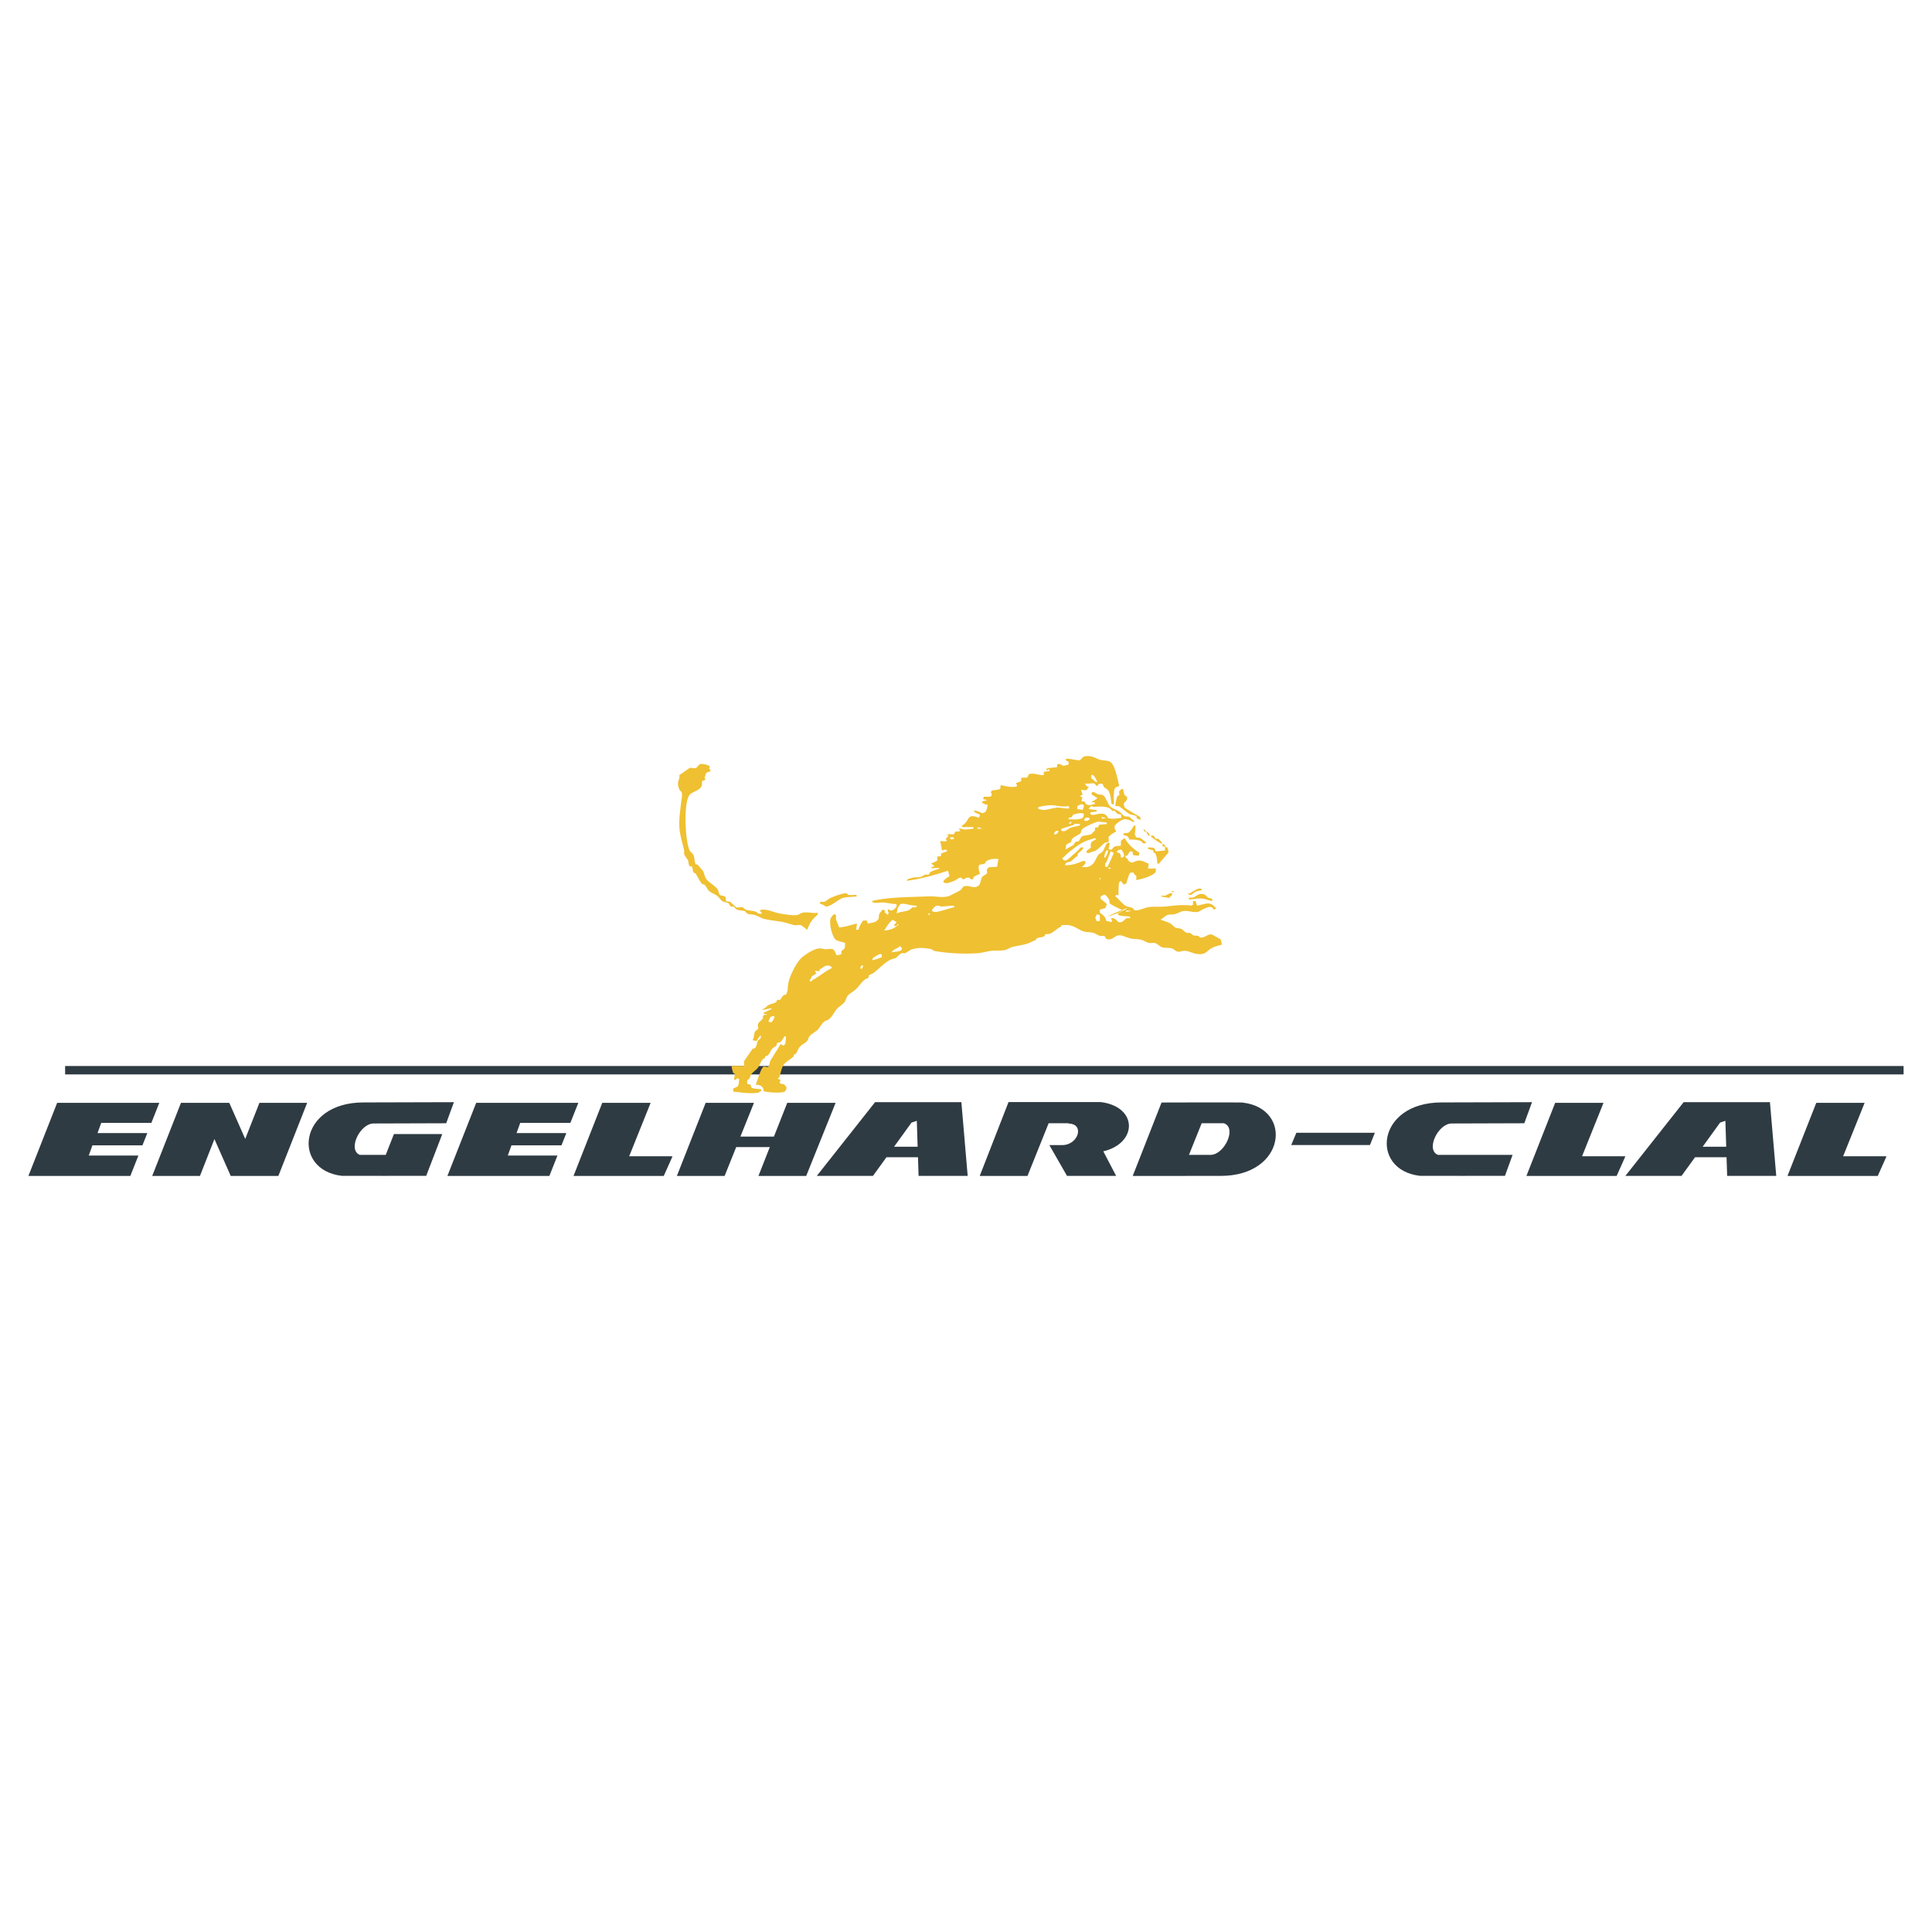 <svg xmlns="http://www.w3.org/2000/svg" width="2500" height="2500" viewBox="0 0 192.756 192.756"><path fill-rule="evenodd" clip-rule="evenodd" fill="#fff" d="M0 0h192.756v192.756H0V0z"/><path fill="none" stroke="#2f3b43" stroke-width=".839" stroke-miterlimit="2.613" d="M6.497 106.775h183.425"/><path fill-rule="evenodd" clip-rule="evenodd" fill="#2f3b43" d="M8.854 115.291l.367-1.02h4.989l.488-1.222H9.729l.371-1.018h5.001l.792-2.002H5.703l-2.869 7.295h10.169l.805-2.033H8.854zM50.662 115.291l.367-1.02h4.989l.484-1.222h-4.965l.366-1.018h5.001l.797-2.002h-10.19l-2.873 7.295h10.173l.805-2.033h-4.954zM25.884 110.029l-1.418 3.598-1.589-3.592h-.062l.003-.006h-4.763l-2.869 7.295h4.763l1.445-3.678 1.62 3.666-.004.012h4.763l2.873-7.295h-4.762zM67.036 115.369v-.008h-4.263l2.139-5.326h-.063l.004-.006H60.09l-2.87 7.295h9.003l.874-1.955h-.061zM188.152 115.369l.004-.008h-4.267l2.144-5.326h-.062v-.006h-4.76l-2.873 7.295h9.006l.871-1.955h-.063zM162.102 115.369l.003-.008h-4.263l2.138-5.326h-.06l.002-.006h-4.762l-2.869 7.295h9.002l.871-1.955h-.062zM83.303 110.035l.005-.006h-4.764l-1.328 3.367h-3.345l1.351-3.361h-.063l.005-.006h-4.76l-2.873 7.295h4.763l1.156-2.877h3.352l-1.132 2.877h4.764l2.932-7.289h-.063zM123.998 110.008v-.01h-.121c-.238-.025-7.99 0-7.99 0l-2.875 7.326 8.781-.004c6.504 0 7.219-6.726 2.205-7.312zm-3.221 5.213h-2.154l1.268-3.154h2.219c1.329.453.046 3.154-1.333 3.154zM37.276 112.09l7.242-.023.769-2.102-9.027.025c-6.504 0-7.179 6.736-2.167 7.322.141.012 8.43 0 8.43 0l1.6-4.156h-.062l.003-.01h-4.762l-.816 2.074h-2.589c-1.245-.503.015-3.13 1.379-3.13zM150.912 115.221h-7.451c-1.25-.504.016-3.131 1.377-3.131l7.242-.023.77-2.102-9.025.025c-6.506 0-7.182 6.736-2.168 7.322.137.012 8.494 0 8.494 0l.761-2.091zM109.838 109.955h-9.217l-2.873 7.369h4.764l2.111-5.258h2.01l-.037.035c1.646 0 1.014 2.146-.629 2.146h-1.273l1.762 3.072h4.902l-1.281-2.451c3.415-.8 3.478-4.432-.239-4.913zM91.646 117.32h4.899l-.628-7.355h-8.612l-5.813 7.355h5.603l1.347-1.861h3.146l.058 1.861zm-2.443-2.912l1.74-2.408.527-.176.082 2.584h-2.349zM172.318 117.32h4.898l-.629-7.355h-8.611l-5.812 7.355h5.602l1.348-1.861h3.143l.061 1.861zm-2.443-2.912l1.74-2.408.527-.176.082 2.584h-2.349z"/><path fill-rule="evenodd" clip-rule="evenodd" fill="#2f3b43" d="M128.828 114.24h7.854l.488-1.224h-7.83l-.512 1.224z"/><path d="M108.25 75.455c.602-.105 1.051.172 1.398.312.318.128.76.07 1.084.234.52.253.75 1.718.934 2.405-.164.102-.402.109-.465.312-.141.421-.035 1.519-.078 1.55l-.234-.074c-.074-.5-.086-.977-.312-1.324-.094-.145-.363-.243-.465-.388a7.084 7.084 0 0 1-.078-.233c-.398-.199-.543.156-.543.156-.246-.008-.174-.204-.312-.235-.244-.059-.588.051-.928 0 .02.021.059.141.078.156.059.051.094.109.152.156h.156c-.309.437-.125.383-.777.313.047.182.082.284.156.463 0 0-.355.234-.234.234.41 0 .035.281.156.465.023.031.191-.016.234 0 .039.015.117.199.156.235.262.249.6.093.93 0-.031-.017-.059-.122-.08-.158-.822.091.547-.32.236-.468-.139-.062-.371-.238-.543-.309.113-.085-.031-.246.234-.233.07.003.383.207.463.233.186.059.297-.016.465.079.318.176.48.917.777 1.163.254.211.578.281.855.465.148.102.371.394.543.468.176.078.297-.019.465.078l.467.387v.156c-.236-.125-.648-.363-1.01-.312-.234.031-.867.48-.93.7-.062.195.121.366.152.545-.391.157-.512.289-.777.543 0 0 .105.297 0 .465-.023.042-.262.046-.309.077-.32.196-.582.585-.934.777-.217.117-.389.125-.619.234.121.059-.309 0-.309 0v-.152c.023-.079.389-.321.465-.391-.107-.051-.035-.406 0-.465.057-.113.33-.258.463-.312.023-.012-.068-.141-.076-.153-.312.118-.629.181-.93.309-.582.242-1.09.644-1.555 1.011-.291.226-.504.453-.777.698.016.008-.027.176.08.079-.125.016.133.167.232.151.211-.031.93-.753 1.164-.928.094-.074.301-.355.387-.391h.156c.258.046-.336.499-.387.546l-.078.078c-.059.082-.016.234-.078.309h-.156v.078c-.176.086-.309.297-.465.386-.168.098-.309.055-.469.156-.039.023-.113.207-.15.235.834 0 1.205-.184 1.939-.47-.145.067.156.079.156.079-.043.098-.031.312-.156.312v.079l-.234.156c-.121-.004.371.07.621 0 .633-.18.678-.687 1.01-1.167.098-.145.361-.246.465-.386.152-.211.289-.789.543-.855.184-.046.152.301.078.235.027.015 0 .273 0 .308-.168-.008.039.199.234.157.062-.017.215-.278.312-.309.184-.074.477-.063.621-.079.047-.647-.117-.382.387-.777.35.629.861 1.09 1.475 1.476l-.078.309c-.229-.059-.332-.04-.543-.079-.016-.046-.113-.258 0-.309-.008 0-.225-.059-.312-.078-.111.16-.201.308-.309.465-.143-.125-.291.124.08.312v.078c.508.594.561.027 1.24.074.23.016.625.235.855.313-.02.082-.078.464-.078.464.141.066.637 0 .777 0-.039.082.027.227 0 .313-.141.402-1.367.765-1.945.854-.039-.136.039-.258 0-.391-.012-.038-.199-.179-.23-.23.016-.007-.074-.144-.078-.156-.113.082-.199-.008-.312.078-.109.082-.338.897-.385 1.085-.154-.05-.145.047-.234.078-.121-.12-.199-.253-.309-.386l-.156.151c-.062.227-.066.718-.078.855.016-.063 0 .465 0 .465-.082-.028-.195-.086-.234-.074l-.078.151c.316.246.719.759 1.01.933.236.141.465.106.701.235.016.007.232.23.232.23.359.059.992-.258 1.32-.309.609-.098 1.125-.011 1.783-.078.82-.086 1.691-.207 2.566-.079.055-.144.004-.039.15-.078 0-.125-.033-.27 0-.386h.234c.047.108.127.351.156.463 1.074-.218 1.309-.463 1.941.313-.203-.059-.09.09-.234.078-.039-.008-.219-.23-.23-.234-.316-.093-.566.075-.777.157-.125.042-.5.289-.619.308-.547.086-.898-.16-1.477-.078-.207.031-.648.269-.855.312-.279.054-.469-.004-.699.079-.201.065-.512.374-.697.464.299.102.721.23 1.01.391.121.066.332.324.465.386.215.098.402.055.621.156.18.083.34.332.543.388.09.023.223-.032.312 0 .062.023.248.21.307.233.191.074.324.016.547.078l.152.156c.516.051.691-.375 1.168-.312l.855.465c.074.113.117.44.152.546-.367.113-.762.19-1.086.387-.25.144-.504.48-.854.542-.73.129-1.207-.269-1.707-.309-.344-.031-.438.125-.777.079-.18-.028-.371-.269-.547-.312-.422-.11-.732-.008-1.086-.156-.162-.071-.408-.337-.619-.387-.172-.042-.371.02-.543 0-.25-.035-.578-.257-.777-.312-.438-.118-.727-.059-1.168-.156-.221-.046-.775-.304-1.006-.309-.543-.011-.703.531-1.32.387-.078-.02-.164-.281-.234-.309-.109-.051-.277.016-.385 0-.221-.035-.51-.258-.699-.312-.367-.102-.656-.04-1.012-.156-.445-.145-.918-.551-1.477-.621-.207-.023-.488 0-.697 0-.02.039-.049.141-.078.156-.375.179-.691.531-1.086.698-.172.074-.293 0-.469.079-.023.008-.059.144-.074.156-.242.156-.492.113-.777.23-.027.012-.059.148-.078.156-.273.105-.496.227-.697.312-.561.222-1 .227-1.633.387-.215.054-.543.261-.777.312-.477.094-.809.031-1.318.078-.355.032-.957.204-1.32.231-1.48.109-3.17.011-4.427-.231l-.23-.156c-.726-.148-1.254-.195-1.944 0-.227.059-.5.305-.7.387-.082.035-.222-.024-.308 0-.196.05-.453.367-.621.468-.23.128-.386.097-.621.23-.555.317-1.066.85-1.554 1.245-.172.133-.391.164-.542.309v.156c-.047.125-.29.148-.391.234-.355.281-.585.703-.933 1.008-.242.211-.579.363-.777.621-.145.191-.165.43-.309.619-.199.266-.574.445-.777.699-.278.344-.437.738-.777 1.012-.156.125-.309.105-.465.234-.289.223-.434.609-.698.852-.25.225-.571.357-.777.621-.122.148-.109.322-.234.467-.184.207-.512.332-.7.543-.21.234-.266.52-.463.777h-.157v.156c-.05.145-.804.619-.933.777-.32.379-.343.875-.542 1.396l-.156.078c.066.043.226.121.312.152-.023.062-.128.266-.077.312.105.098.335.074.463.156.04.023.118.203.156.23.063-.141.079.348-.156.469-.328.168-1.861.082-2.096-.078v-.156c-.141-.406-.46-.438-.774-.465.133-.336.531-1.691.774-1.789.117-.045.367.072.468 0 .114-.082.156-.486.23-.619.051-.094 1.011-1.633 1.011-1.633s.266.129.312.156c.071-.059.028-.156.153-.156.036-.262.043-.457.077-.775h-.156c-.003 0-.32.496-.386.545-.105.074-.293.066-.386.156v.152c-.051.137-.376.277-.47.391-.167.199-.218.422-.386.621-.082.09-.222.066-.312.156v.152h-.079c-.289.145-.433.668-.62.934-.188.26-.513.439-.699.697-.09.121-.07.258-.156.391-.039.055-.211.152-.23.23-.023.09.031.223 0 .312.113.078.191-.004.309.078.085.059.065.258.156.309.233.133.604.094.934.156v.156c-.056.012-.22.148-.235.156-.738.184-1.937-.031-2.561-.078.043-.043-.031-.258 0-.312 0 0 .425-.172.465-.234.128-.199.085-.461.156-.699-.125.023-.056-.109-.234-.074l-.156.152c-.289-.043-.02-.344-.074-.621l-.156-.078a4.114 4.114 0 0 1-.156-.621v-.076c.164.01.381-.033.698 0h.543c.026-.148-.04-.322 0-.465.007-.031.765-1.133.854-1.242.023-.035.199-.047.235-.078.199-.195.164-.516.309-.777.019-.033.223-.131.233-.156.219-.803-.363.182-.391.234-.113-.023-.363-.086-.386-.078.153-.305.105-.529.235-.854.027-.082.284-.23.309-.309.042-.148-.056-.328 0-.469.074-.207.371-.371.468-.543.062-.117-.036-.238.074-.312.128-.086.257-.012.391-.074-.805-.137-.181-.246.233-.469.859-.465-1.424.285-.546-.156.153-.074.262-.234.391-.309.258-.15.519-.15.777-.312.048-.029.102-.213.153-.229.082-.035.159.045.235 0 .144-.107.233-.371.389-.471.089-.059.176.008.23-.076.207-.324.138-.723.235-1.164.168-.797.851-2.127 1.398-2.561.352-.289 1.104-.793 1.632-.854.183-.023.621.077.621.077.207 0 .578-.07.777 0 .171.059.292.457.386.621.195-.074.335-.043.465-.156.019-.02-.004-.207 0-.23.026-.113.273-.235.312-.312.082-.184.015-.305.078-.543-.254-.105-.706-.171-.933-.312-.296-.184-.698-1.444-.542-2.096.031-.141.23-.332.312-.465-.003 0 .214.046.23.079.043.108-.027.265 0 .386.051.241.23.55.313.854.78-.062 1.077-.241 1.784-.386-.028.25-.051.434-.079.621.059 0 .176-.023.234 0 .118-.426.246-.628.465-.933.078.043.226-.027.312 0 .098.036.098.215.156.312.441-.105.66-.074.93-.312.3-.273.07-.327.233-.699 0 0 .281-.355.312-.386l.23.074c0 .039-.027.196 0 .235.016.023.121.059.156.077-.027.012.066.137.078.157.008-.02.106-.152.156-.157 0 0-.187-.335-.078-.386.109-.058.156.074.156.074.375.089.569-.223.698-.386-.016-.004 0-.223 0-.234-.496-.019-.886-.118-1.245-.152-.335-.04-.765.082-1.086 0l-.152-.15c1.62-.406 3.799-.391 5.747-.47.664-.026 1.171.156 1.863 0 .144-.031 1.074-.503 1.242-.621.128-.085.218-.343.389-.386.426-.112.708.133 1.086.079.602-.094.441-.567.699-1.011.086-.146.414-.211.469-.387.039-.137-.043-.257 0-.391.082-.02.119-.145.152-.152.256-.093.639-.051.854-.078.082-.367.059-.488.156-.777-.506-.04-.838-.02-1.24.23-.062.039-.094.2-.156.235-.164.082-.414.031-.543.156-.148.136.016.67.078.854-.176.102-.445.172-.621.309l-.078.234c-.25.055-.32-.145-.39-.157-.3-.054-.41.145-.542.157-.195.011-.156-.141-.235-.157-.226-.042-.519.243-.698.313-.117.043-.598.23-.699.23-.902-.008.048-.585.234-.7-.082-.222-.074-.261-.156-.542-1.308.422-2.553.797-4.115 1.012l.078-.156c.171-.071.422-.129.542-.157.313-.074.469 0 .778-.077.089-.023.374-.219.463-.23.086-.02.235.031.313 0 .058-.027.093-.199.156-.234.269-.172.452-.195.776-.312.565-.207-.621-.078-.621-.078v-.152c.448.003.121-.246-.079-.312.141-.086.488-.188.621-.313.031-.031 0-.335 0-.386.089-.054.273 0 .386-.078.015-.012 0-.216 0-.231.199-.085.411-.152.621-.234 0 0-.07-.145-.078-.156-.23-.008-.289.042-.464.077-.023-.386-.094-.577-.156-.933.187-.02.445.07.621 0 .074-.028-.074-.23-.074-.23.062-.046.343-.312.23-.234-.039-.019.051-.167-.079-.078.536-.27-.573.035.079-.079v-.077c.191-.02.44.062.621 0l.078-.231c.172-.031.321-.023.543-.078-.005-.007-.173-.23-.153-.235.171-.035.418.075.465.079.367.023.601-.048 1.011-.079 0 0-.074-.144-.078-.156h-1.088v-.156c.851-.48.378-1.27 1.709-.773-.004-.011.055-.226.078-.312-.055-.023-1.059-.425-.391-.386.082 0 .605.23.621.23.457-.02.461-.476.547-.854-.027 0-.219.016-.234 0a.918.918 0 0 0-.312-.153v-.156c.348-.145.816-.071.078-.235.02-.054.078-.23.078-.23.18-.007.363 0 .543 0l.234-.078c0-.039-.023-.297 0-.312h-.08c.021-.054.08-.233.08-.233.414-.063.533-.051.854-.153.035-.203.008-.261.078-.391.621.145.906.227 1.551.156 0 0 .109-.195 0-.233-.277-.098.359-.262.469-.309 0 0-.012-.309 0-.312.166-.094.398.011.621-.079.051-.019.098-.289.156-.308.457-.184 1.182.175 1.475.077.012-.007 0-.289 0-.312.184-.043.297-.039.543-.078 0 0 .129-.23-.156-.156.164.082-.078.079-.078.079-.008-.02-.078-.153-.078-.153s.359-.039.078-.077c.371 0 .742-.051 1.012-.079.025-.117-.012-.289.078-.312.197-.059.418.14.543.156s.396-.079.385-.079c.104.071.156-.077.156-.077-.027-.039 0-.192 0-.23-.098-.056-.191-.048-.234-.156-.172.085.02-.141 0-.157.43 0 1.102.196 1.324.157.17-.036.268-.345.541-.391zm-38.825 1.168c-.187.059-.429-.051-.621 0l-1.011.698c-.036.051.016.176 0 .23-.125.511-.258.59 0 1.246.02.042.215.218.234.307.062.332-.059.805-.078 1.012-.09.863-.226 1.604-.156 2.561.055.734.344 1.578.469 2.175.023.125-.043.27 0 .386.02.059.348.528.387.621.069.168.035.438.156.547.067.059.184-.007.235.079.113.184.042.348.151.542.036.059.196.094.235.156.222.355.355.695.621 1.007.019.024.21.059.233.078.188.161.278.453.465.621.25.218.492.269.777.465.203.141.344.41.543.547.187.124.425.104.621.23.082.051.148.261.233.312.079.047.145-.035.234 0 .105.043.261.254.387.312.27.113.487.043.776.153.071.026.176.207.235.233.266.125.476.059.777.157.266.085.64.32.928.386.68.152 1.247.191 1.867.312.414.079.843.253 1.163.309.191.031.434-.059.621 0 .09.027.527.386.621.468.292-.726.465-1.015 1.011-1.475.046-.043.031-.199.078-.234-.55.082-.921-.102-1.554 0-.105.015-.425.222-.542.234-.511.05-1.18-.071-1.709-.157-.457-.074-1.117-.374-1.555-.386-1.089-.039.379.539-.62.386l-.157-.156c-.374-.148-.698-.098-1.084-.23-.063-.028-.254-.218-.313-.234-.19-.05-.43.055-.62 0-.086-.027-.527-.492-.621-.542-.086-.051-.321-.016-.387-.077-.042-.04-.055-.348-.078-.391-.125-.196-.371-.086-.543-.23-.148-.122-.121-.387-.233-.547-.301-.421-.871-.652-1.163-1.085-.145-.207-.184-.574-.313-.777l-.542-.621h-.156c-.168-.276-.102-.612-.235-.933-.069-.168-.319-.327-.386-.465-.441-.905-.609-4.485-.079-5.435.25-.453.999-.479 1.242-.933.117-.218.039-.463.079-.542.011-.023.289-.109.312-.156.043-.102-.11-.223-.079-.235.13-.062.074-.269.157-.386.098-.153.304-.137.464-.234-.078-.246-.003-.101-.156-.23.016-.051.079-.235.079-.235-.156-.136-.636-.292-.933-.233-.199.036-.284.325-.467.389zm39.446.697c.039.079-.035.223 0 .309l.463.391c.332.179-.158-.648-.307-.7h-.156zm2.795 1.629c-.043.121.035.262 0 .39l-.156.078c-.137.207-.215.73-.234 1.008.086.031.223-.024.312 0 .164.042.844.647 1.086.777.215.113.506.101.697.233.043.028.021.196.08.23.104.066.584.211.311 0v-.152a35.048 35.048 0 0 1-1.553-.933c.016-.207-.125-.153-.078-.386.047-.247.398-.25.311-.7-.01-.038-.215-.125-.232-.156-.094-.153-.109-.449-.156-.621h-.154c-.007.013-.222.193-.234.232zm-3.885 1.32c-.051.016-.234.128-.309.156.02.019 0 .273 0 .312h.156s.301.051.387.077c.044-.164.337-.686-.234-.545zm-3.181.077c-.191.02-1.555.171-.855.391.07.02.215.082.391.077.324-.016.961-.21 1.32-.233.363-.027.924.117 1.162.077.121-.022 0-.233 0-.233a3.13 3.13 0 0 1-.932 0c-.239-.036-.723-.118-1.086-.079zm4.271.079c-.059.015-.203.218-.234.233-.176.075.541.13.777.156v.153c-.139.02-.385.054-.621.078 0 0-.039.207.078.233.402.094.756-.184 1.24-.077.223.046.391.312.391.312v.078c.383.18.996.055 1.398 0-.051-.039-.016-.265-.078-.312-.09-.069-.215-.026-.312-.077-.086-.043-.234-.266-.309-.309-.043-.027-.191.016-.234 0-.02-.007-.203-.219-.234-.235-.465-.233-.977-.199-1.555-.156-.127.008-.268-.089-.307-.077zm-1.09.698c-.086 0-.543.098-.699.156-.051.02-.109.204-.152.234-.117.067-.176.036-.312.078v.152c.504 0 1.094.059 1.398-.152.133-.098.055-.249.156-.39-.125-.023-.184-.074-.391-.078zm2.098.39s.068.141.076.152c.699 0 .172-.108-.076-.152zm-1.551.078c-.09.017-.324.352.078.309.371-.044.469-.425-.078-.309zm-1.555.388s-.113.199-.156.233c.125-.031.25-.082.312-.078-.05-.043-.05-.191-.156-.155zm2.795 0c-.293.023-1.502.588-1.631.777-.105.148-.031.273-.156.386-.262.243-.664.317-.852.621-.059.09-.012.168-.078.235-.121.116-.387.159-.469.312-.084.159-.004.266-.074.465.258-.207.488-.273.773-.465.066-.048.164-.271.234-.312.086-.055.23-.017.312-.079.062-.055.242-.426.309-.465.191-.113.723-.121.934-.233a6.43 6.43 0 0 0 .387-.388c.023-.062-.041-.191 0-.233.076-.091.199-.004.311-.079l.08-.23c.312-.046.486-.039.775-.079v-.156c-.269 0-.708-.09-.855-.077zm-2.408.233v.079c-.461.148-.77.246-1.24.386 0 0-.219.305.312.235.104-.016.436-.278.541-.312.324-.117.605-.148.934-.234-.027-.004.07-.145.074-.153-.199-.001-.429-.035-.621-.001zm5.44.851c-.182.086-.291.008-.469.078l-.078.156c.107.031.371.094.469.156.059.039.119.242.152.309.49 0 .822.016 1.166.156.012.008.195.227.23.234.051.008.418-.055.234-.156-.215-.122-.348-.298-.543-.388-.141-.066-.244.008-.391-.078-.102-.066-.039-.164-.152-.234.039-.309.059-.546.078-.933h-.156c-.101.158-.369.618-.54.7zm-14.989-.542c.047.02-.156.156-.156.156.07.008.426.008.391 0 .433.129-.223-.152-.235-.156zm16.616.468c.262.129.012-.195-.078-.233-.176-.083.078.229.078.233zm-8.85-.078c-.113.031-.43.433 0 .309.109-.032.426-.438 0-.309zm9.24.465c.152.082.02-.051.078-.079.07.055-.133-.258-.234-.309-.188-.096.039.322.156.388zm.387.233c.211.161.461.333.697.465.561.305.072-.222-.154-.386-.07-.055-.154.028-.23 0-.094-.039-.145-.277-.234-.312-.094-.035-.145.035-.234 0-.197-.079.147.226.155.233zm-20.266-.077l.156.23c.016.003.215-.054.309-.074-.008-.02-.102-.148-.078-.156-.125 0-.266.031-.387 0zm21.276.933c.051 0 .176-.027.23 0-.039.036 0 .325 0 .386-.297.039-.549.059-.928.079a84.604 84.604 0 0 1-.156-.313c-.184-.078-.352-.05-.621-.078v.156c.141.039.402.125.543.156 0 .02-.016.215 0 .234h.156c.154.335.207.54.229 1.086h.158l.934-1.086c.051-.242-.066-.328-.08-.546h-.156c-.102-.145-.061-.238-.229-.309-.188-.082-.08.235-.08.235zm-4.426.309c.023.011-.07.136-.078.156-.125-.114-.055.062-.078.078.062.059.262.078.312.156.156.246-.02.446.23.387.41-.102-.02-.656-.074-.776-.07-.001-.254.025-.312-.001zm-1.164.077c-.197.117-.309.882-.234.699h.078c.093-.063.476-.893.156-.699zm.387.079c-.16.417-.277.757-.465 1.163-.113-.086-.074.324-.078.391.023 0 .215-.02.234 0 .219-.48.414-.878.621-1.398-.082-.048-.242-.09-.312-.156zm-.157 1.631c-.23.035.051.129.156.152-.097-.053.086-.194-.156-.152zm-1.006 1.007l.076.157c.192.039.022-.133-.076-.157zm9.317 1.398a2.831 2.831 0 0 0-.232.157c-.078.027-.395-.017-.156.078.035.012.086.102.234.079.162-.032.332-.258.463-.313.254-.113.355-.07.621-.156 0 0 .008-.207-.309-.152-.199.03-.443.221-.621.307zm-2.022.078c.039-.016.332-.156.08-.156-.14 0-.052.051-.08.156zm-34.085.542c-.168.074-.468.348-.621.391-.141.031-.253-.039-.391 0 .02.008-.07.133-.074.153.171.07.378.167.543.233v.079c.53.082 1.299-.715 1.784-.855.433-.125.949-.089 1.398-.156 0 0-.071-.144-.079-.151-.235 0-.55.054-.777 0-.031-.012-.156-.156-.23-.156-.367-.01-1.236.319-1.553.462zm33.386-.233c-.105.034-.271 0-.387 0v.077c-.135-.007.641.141.777.156.02-.031.609-.476.156-.464-.106.001-.436.195-.546.231zm2.875.156c-.213.077-.332.039-.543.077 0 0 .07.145.078.156.523-.023.873-.156 1.396-.078.238.036.535.171.934.235-.035-.024-.039-.204-.078-.235-.094-.071-.219-.028-.312-.079-.293-.151-.301-.445-.855-.386-.235.021-.444.247-.62.31zm-9.086-.23c-.035.098-.141.105-.229.151.033.036-.025.181 0 .235.002.016.6.48.619.542.027.122-.197.273-.078.391-.316.035-.35.098-.621.156 0 .063.031.253 0 .309.162.125.348.21.465.391.336.511-.117.358.699.542.004-.016.078-.156.078-.156s-.191-.199-.078-.234c.207-.066.336.102.465.156.031.012.176.219.234.234.473.113.58-.316.854-.391.088-.023.225.031.309 0v-.151c-.391-.056-.818-.028-1.162-.156l-.078-.157c3.287-1.643-3.404 1.262.078-.077.098-.039.387-.211.465-.235-.254-.117-1.176-.523-1.32-.698-.066-.082-.031-.293-.078-.387-.031-.062-.332-.445-.387-.464-.086-.036-.157.045-.235-.001zm-20.186.929c-.056.02-.207.262-.235.312-.102.18-.089.364-.152.621.387-.202.684-.156 1.164-.312.128-.043.335-.273.464-.309.086-.023.227.032.313 0l.078-.156c-.332-.015-.496-.046-.698-.078-.247-.036-.619-.192-.934-.078zm3.572.155c-.074.02-.86.633-.079.621.386-.008 1.336-.359 1.862-.465v-.156c-.453 0-.988.082-1.32.079-.03-.004-.299-.128-.463-.079zm18.946.465v.156c.606-.136.723-.058 0-.156zm-19.723.312c-.109.024.077.157.077.157s.184-.219-.077-.157zm16.772.079c-.008.079-.096.246-.156.386.119.082.092.161.156.312.002-.004.443-.016.311-.078 0 0 .016-.296 0-.542l-.311-.078zm-20.344.542c-.414.336-.562.617-.855 1.09.851-.117.96-.234 1.476-.625h-.157c-.016.008-.062.129-.074.156-.059 0-.18-.023-.233 0v-.156c.144-.074.125-.136.233-.23-.114-.071-.29-.153-.39-.235zm.698 2.639l-.156.156c-.409.161-.437.214-.698.464.374-.094.729-.035 1.011-.23.039-.031.117-.32 0-.234-.075-.058-.028-.151-.157-.156zm-1.94.777c-.105.004-.742.363-.777.468v.153c.425-.11.605-.161.933-.309 0-.02-.02-.223 0-.234-.082-.039-.054-.086-.156-.078zm-5.356 1.168c-.191.022-.523.284-.7.386v.156c-.125.049-.366-.07-.468 0-.02.012.148.223.156.23-.086.074-.402.234-.465.312-.09.102-.066.223-.156.312-.12-.047-.102.23.156.152v-.078c.707-.355 1.292-.902 2.019-1.242-.054-.011-.069-.3-.542-.228zm3.493 0c-.12.044-.187.384 0 .31.044-.022.297-.435 0-.31zm-8.932 5.044c-.249.055-.265.344-.386.547.031.004.258.039.309.074.03-.043.628-.742.077-.621z" fill-rule="evenodd" clip-rule="evenodd" fill="#efc031"/></svg>